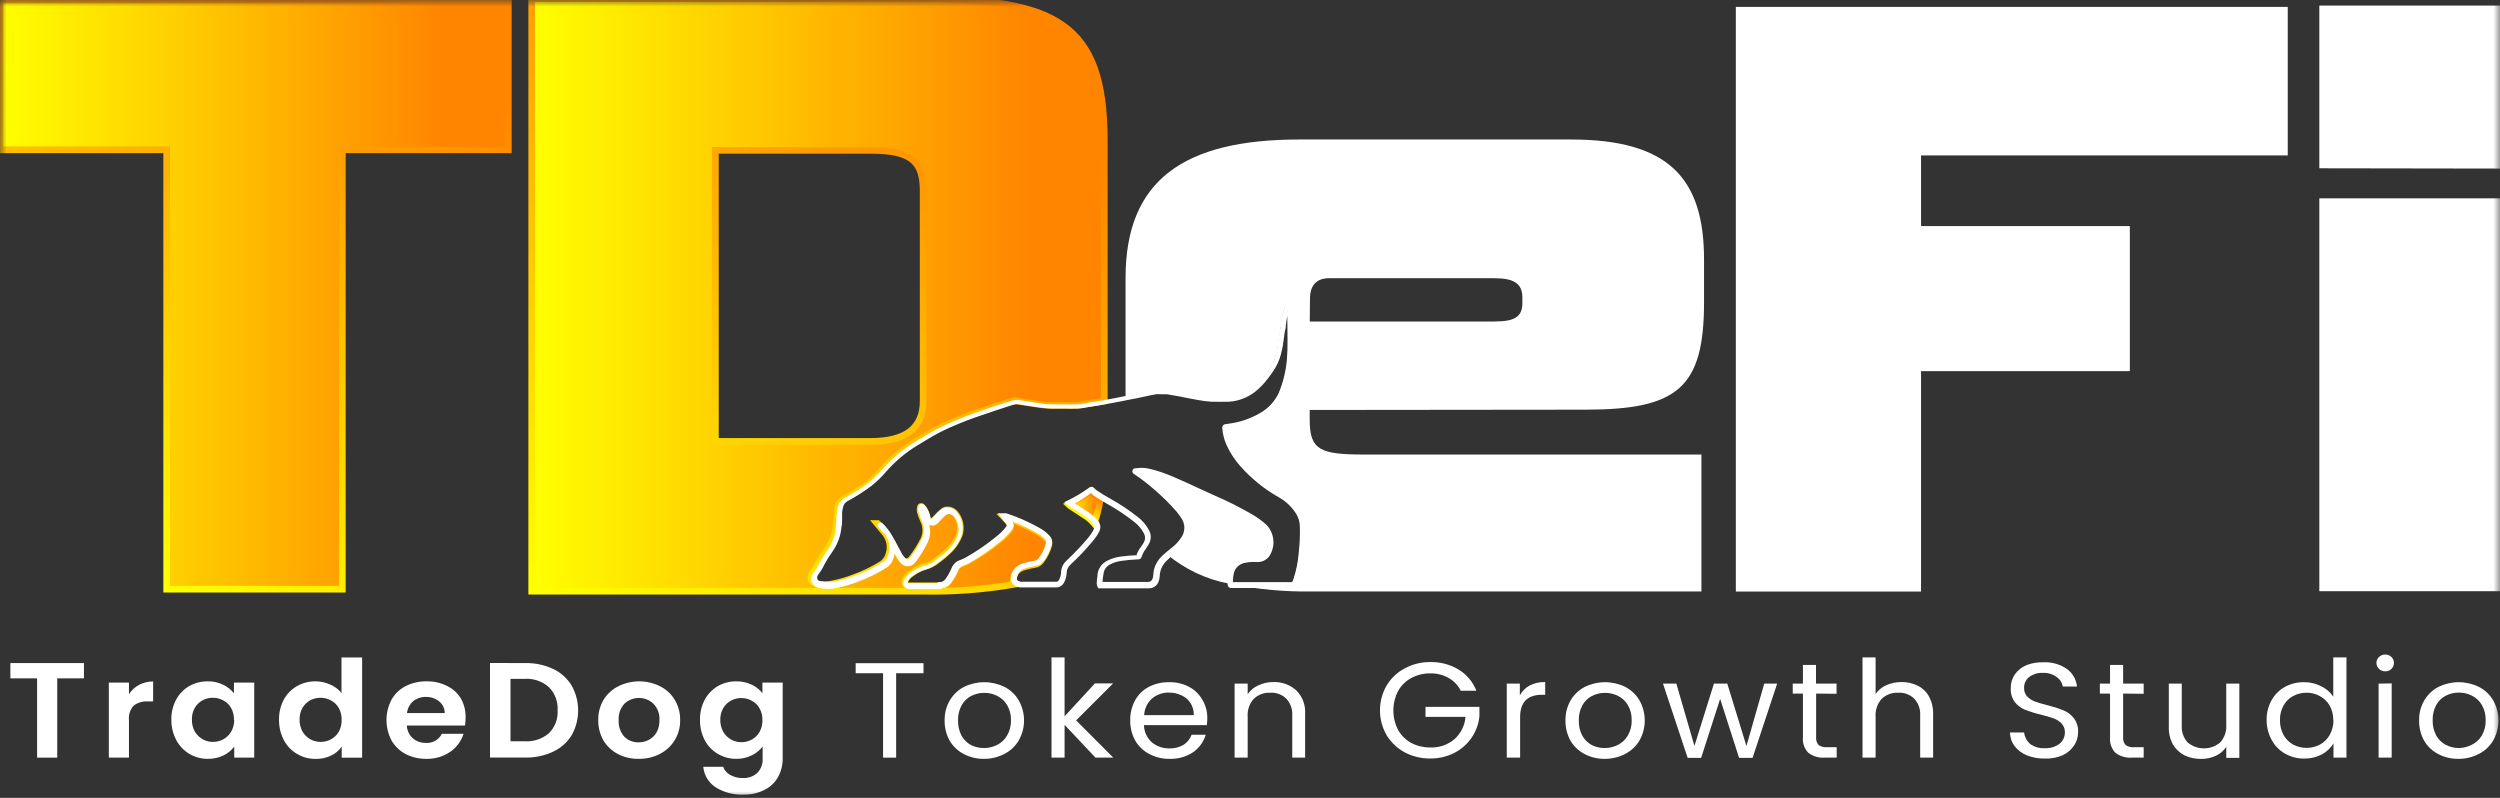 <?xml version="1.0" encoding="UTF-8"?> <svg xmlns="http://www.w3.org/2000/svg" width="188" height="60" viewBox="0 0 188 60" fill="none"><rect x="0" y="0" width="188" height="60" fill="#333333" stroke="none"/><mask id="mask0_290_194" style="mask-type:luminance" maskUnits="userSpaceOnUse" x="0" y="0" width="188" height="60"><path d="M188 0H0V60H188V0Z" fill="white"></path></mask><g mask="url(#mask0_290_194)"><path d="M6.313 49.863V51.012H4.304V56.974H2.79V51.012H0.781V49.863H6.313Z" fill="white"></path><path d="M9.698 52.205C9.887 51.911 10.146 51.67 10.452 51.504C10.78 51.332 11.145 51.244 11.515 51.248V52.745H11.117C10.737 52.722 10.361 52.833 10.054 53.06C9.921 53.208 9.82 53.383 9.758 53.572C9.697 53.762 9.676 53.963 9.698 54.161V56.974H8.184V51.333H9.698V52.205Z" fill="white"></path><path d="M12.885 54.129C12.874 53.603 12.997 53.082 13.241 52.616C13.47 52.192 13.81 51.839 14.224 51.595C14.65 51.356 15.13 51.233 15.617 51.237C16.021 51.228 16.422 51.316 16.785 51.493C17.099 51.645 17.375 51.864 17.593 52.135V51.333H19.118V56.974H17.614V56.15C17.4 56.431 17.124 56.656 16.807 56.808C16.439 56.985 16.035 57.073 15.627 57.065C15.142 57.069 14.665 56.942 14.246 56.696C13.832 56.449 13.492 56.095 13.263 55.669C13.011 55.196 12.881 54.666 12.885 54.129ZM17.593 54.129C17.603 53.82 17.53 53.513 17.381 53.242C17.245 53 17.042 52.803 16.796 52.675C16.554 52.539 16.281 52.469 16.004 52.472C15.734 52.47 15.467 52.536 15.229 52.664C14.986 52.799 14.784 52.996 14.644 53.236C14.496 53.502 14.422 53.803 14.432 54.108C14.424 54.421 14.497 54.73 14.644 55.006C14.787 55.247 14.988 55.448 15.229 55.589C15.466 55.722 15.733 55.792 16.004 55.792C16.281 55.795 16.553 55.727 16.796 55.594C17.038 55.462 17.24 55.266 17.381 55.028C17.533 54.761 17.613 54.459 17.614 54.151L17.593 54.129Z" fill="white"></path><path d="M20.983 54.129C20.972 53.603 21.095 53.082 21.339 52.616C21.569 52.189 21.913 51.835 22.333 51.595C22.758 51.356 23.238 51.233 23.725 51.237C24.11 51.238 24.49 51.322 24.841 51.483C25.168 51.621 25.456 51.837 25.68 52.114V49.44H27.232V56.979H25.696V56.145C25.498 56.435 25.227 56.666 24.91 56.813C24.542 56.991 24.138 57.079 23.73 57.07C23.245 57.075 22.768 56.947 22.349 56.701C21.928 56.459 21.584 56.103 21.355 55.675C21.104 55.199 20.976 54.668 20.983 54.129ZM25.691 54.129C25.701 53.82 25.627 53.513 25.478 53.242C25.341 53.001 25.138 52.804 24.894 52.675C24.652 52.539 24.379 52.469 24.102 52.472C23.832 52.47 23.565 52.536 23.326 52.664C23.084 52.799 22.882 52.996 22.742 53.236C22.593 53.502 22.52 53.803 22.529 54.108C22.521 54.421 22.595 54.73 22.742 55.006C22.884 55.247 23.086 55.448 23.326 55.589C23.564 55.722 23.831 55.792 24.102 55.792C24.378 55.794 24.651 55.727 24.894 55.594C25.135 55.461 25.337 55.265 25.478 55.028C25.623 54.759 25.696 54.457 25.691 54.151V54.129Z" fill="white"></path><path d="M35.01 54.028C35.01 54.207 34.995 54.386 34.967 54.562H30.594C30.602 54.744 30.646 54.923 30.723 55.087C30.801 55.252 30.911 55.399 31.046 55.52C31.32 55.753 31.67 55.877 32.029 55.867C32.274 55.884 32.518 55.829 32.732 55.707C32.946 55.585 33.119 55.403 33.23 55.183H34.861C34.686 55.729 34.337 56.203 33.867 56.53C33.336 56.894 32.704 57.081 32.061 57.065C31.521 57.074 30.987 56.951 30.504 56.706C30.062 56.47 29.694 56.114 29.441 55.68C29.194 55.208 29.064 54.682 29.064 54.148C29.064 53.614 29.194 53.089 29.441 52.616C29.69 52.18 30.059 51.825 30.504 51.595C30.998 51.347 31.546 51.224 32.098 51.237C32.627 51.228 33.15 51.347 33.623 51.584C34.068 51.8 34.438 52.144 34.686 52.574C34.923 53.02 35.035 53.522 35.01 54.028ZM33.442 53.621C33.444 53.453 33.407 53.286 33.335 53.134C33.262 52.981 33.155 52.848 33.023 52.745C32.738 52.517 32.382 52.398 32.018 52.408C31.673 52.399 31.336 52.515 31.067 52.734C30.808 52.961 30.643 53.278 30.605 53.621H33.442Z" fill="white"></path><path d="M39.504 49.863C40.223 49.849 40.935 49.998 41.587 50.301C42.166 50.57 42.652 51.005 42.985 51.552C43.307 52.123 43.477 52.767 43.477 53.424C43.477 54.08 43.307 54.725 42.985 55.295C42.648 55.835 42.162 56.264 41.587 56.53C40.935 56.833 40.223 56.983 39.504 56.968H36.848V49.857L39.504 49.863ZM39.451 55.744C40.118 55.788 40.775 55.569 41.284 55.135C41.508 54.91 41.681 54.641 41.793 54.344C41.905 54.047 41.952 53.73 41.933 53.413C41.952 53.094 41.904 52.776 41.792 52.477C41.681 52.179 41.508 51.907 41.284 51.681C41.035 51.459 40.745 51.289 40.431 51.18C40.116 51.072 39.783 51.028 39.451 51.05H38.389V55.744H39.451Z" fill="white"></path><path d="M48.023 57.065C47.484 57.074 46.952 56.951 46.471 56.706C46.02 56.472 45.641 56.117 45.377 55.68C45.114 55.214 44.98 54.686 44.989 54.151C44.978 53.614 45.116 53.084 45.387 52.622C45.659 52.186 46.045 51.834 46.503 51.606C46.99 51.363 47.525 51.237 48.068 51.237C48.611 51.237 49.146 51.363 49.633 51.606C50.09 51.831 50.474 52.183 50.738 52.622C51.015 53.083 51.157 53.612 51.147 54.151C51.158 54.691 51.012 55.222 50.727 55.68C50.453 56.12 50.064 56.476 49.601 56.706C49.111 56.951 48.57 57.074 48.023 57.065ZM48.023 55.824C48.291 55.825 48.555 55.761 48.793 55.637C49.038 55.508 49.24 55.311 49.378 55.07C49.527 54.788 49.601 54.471 49.59 54.151C49.605 53.925 49.573 53.699 49.495 53.487C49.417 53.275 49.296 53.083 49.139 52.921C48.843 52.641 48.453 52.486 48.047 52.486C47.641 52.486 47.25 52.641 46.955 52.921C46.804 53.086 46.688 53.28 46.614 53.491C46.54 53.703 46.51 53.927 46.524 54.151C46.495 54.606 46.646 55.054 46.944 55.397C47.086 55.537 47.255 55.647 47.44 55.721C47.626 55.794 47.824 55.83 48.023 55.824Z" fill="white"></path><path d="M55.356 51.237C55.764 51.228 56.168 51.316 56.536 51.493C56.851 51.636 57.126 51.857 57.333 52.135V51.333H58.858V57.011C58.867 57.498 58.752 57.978 58.523 58.407C58.295 58.828 57.945 59.17 57.519 59.385C57.018 59.644 56.461 59.77 55.898 59.754C55.158 59.785 54.427 59.589 53.8 59.193C53.543 59.023 53.327 58.798 53.169 58.533C53.011 58.269 52.914 57.971 52.886 57.663H54.384C54.474 57.931 54.665 58.152 54.916 58.278C55.21 58.44 55.542 58.519 55.877 58.508C56.266 58.524 56.646 58.39 56.94 58.134C57.084 57.987 57.195 57.811 57.266 57.617C57.337 57.424 57.365 57.217 57.349 57.011V56.14C57.135 56.42 56.858 56.645 56.541 56.797C56.179 56.98 55.778 57.072 55.372 57.065C54.887 57.071 54.409 56.943 53.991 56.696C53.571 56.454 53.227 56.098 52.997 55.669C52.753 55.194 52.63 54.664 52.641 54.129C52.63 53.603 52.753 53.082 52.997 52.616C53.226 52.192 53.566 51.839 53.98 51.595C54.401 51.358 54.875 51.235 55.356 51.237ZM57.333 54.151C57.344 53.84 57.269 53.533 57.115 53.263C56.981 53.021 56.78 52.824 56.536 52.697C56.294 52.561 56.021 52.491 55.744 52.493C55.474 52.49 55.207 52.556 54.969 52.686C54.726 52.82 54.524 53.018 54.384 53.258C54.234 53.523 54.159 53.824 54.166 54.129C54.16 54.443 54.235 54.752 54.384 55.028C54.527 55.269 54.728 55.469 54.969 55.61C55.206 55.743 55.473 55.813 55.744 55.814C56.021 55.816 56.293 55.748 56.536 55.616C56.776 55.483 56.977 55.287 57.115 55.049C57.268 54.775 57.343 54.465 57.333 54.151Z" fill="white"></path><path d="M69.447 49.873V50.627H67.39V56.974H66.407V50.627H64.346V49.873H69.447Z" fill="white"></path><path d="M73.99 57.065C73.465 57.072 72.947 56.949 72.481 56.706C72.04 56.479 71.671 56.131 71.418 55.701C71.157 55.235 71.025 54.707 71.036 54.172C71.025 53.643 71.161 53.121 71.429 52.664C71.682 52.234 72.05 51.884 72.492 51.654C72.966 51.422 73.487 51.301 74.014 51.301C74.541 51.301 75.062 51.422 75.536 51.654C75.979 51.877 76.348 52.224 76.599 52.654C76.867 53.116 77.008 53.642 77.008 54.178C77.008 54.713 76.867 55.239 76.599 55.701C76.338 56.133 75.96 56.482 75.51 56.706C75.039 56.947 74.518 57.07 73.99 57.065ZM73.99 56.252C74.335 56.254 74.675 56.173 74.984 56.017C75.296 55.86 75.557 55.615 75.733 55.311C75.934 54.966 76.035 54.572 76.025 54.172C76.037 53.774 75.94 53.38 75.743 53.033C75.57 52.734 75.313 52.493 75.005 52.338C74.701 52.181 74.364 52.101 74.022 52.103C73.677 52.101 73.336 52.182 73.028 52.338C72.728 52.494 72.48 52.736 72.316 53.033C72.126 53.382 72.033 53.775 72.045 54.172C72.034 54.571 72.124 54.967 72.306 55.322C72.472 55.62 72.719 55.864 73.018 56.027C73.32 56.179 73.653 56.256 73.99 56.252Z" fill="white"></path><path d="M82.379 56.974L80.057 54.509V56.974H79.074V49.435H80.057V53.867L82.337 51.392H83.707L80.923 54.172L83.718 56.974H82.379Z" fill="white"></path><path d="M90.79 53.969C90.789 54.157 90.778 54.344 90.758 54.53H86.024C86.03 54.775 86.087 55.016 86.189 55.239C86.291 55.461 86.438 55.66 86.619 55.824C86.993 56.13 87.465 56.291 87.947 56.279C88.32 56.293 88.689 56.198 89.01 56.006C89.286 55.828 89.497 55.563 89.61 55.252H90.673C90.513 55.786 90.177 56.25 89.722 56.567C89.195 56.913 88.575 57.087 87.947 57.065C87.422 57.074 86.903 56.951 86.438 56.706C85.995 56.482 85.626 56.133 85.375 55.701C85.114 55.235 84.982 54.707 84.993 54.172C84.983 53.642 85.111 53.118 85.365 52.654C85.603 52.227 85.959 51.88 86.39 51.654C86.864 51.412 87.389 51.291 87.921 51.301C88.439 51.288 88.953 51.408 89.413 51.648C89.83 51.864 90.175 52.197 90.407 52.606C90.658 53.016 90.79 53.488 90.79 53.969ZM89.775 53.776C89.784 53.455 89.697 53.139 89.525 52.868C89.36 52.611 89.124 52.411 88.845 52.29C88.552 52.149 88.23 52.078 87.904 52.082C87.439 52.071 86.986 52.231 86.629 52.531C86.454 52.689 86.311 52.88 86.21 53.094C86.109 53.308 86.051 53.54 86.04 53.776H89.775Z" fill="white"></path><path d="M95.727 51.29C96.367 51.262 96.994 51.484 97.475 51.91C97.707 52.14 97.887 52.418 98.003 52.724C98.118 53.031 98.167 53.359 98.145 53.686V56.974H97.178V53.814C97.193 53.582 97.162 53.35 97.085 53.131C97.008 52.912 96.888 52.712 96.731 52.541C96.572 52.386 96.383 52.266 96.175 52.189C95.968 52.112 95.746 52.079 95.525 52.092C95.298 52.081 95.071 52.116 94.857 52.195C94.644 52.274 94.448 52.396 94.282 52.552C94.12 52.733 93.996 52.944 93.918 53.174C93.84 53.403 93.808 53.647 93.825 53.889V56.974H92.842V51.408H93.825V52.205C94.023 51.914 94.297 51.685 94.617 51.542C94.964 51.378 95.343 51.292 95.727 51.29Z" fill="white"></path><path d="M109.85 51.943C109.649 51.539 109.332 51.206 108.941 50.986C108.519 50.748 108.043 50.628 107.56 50.638C107.062 50.632 106.57 50.751 106.13 50.986C105.714 51.211 105.369 51.55 105.137 51.964C104.903 52.416 104.781 52.919 104.781 53.429C104.781 53.939 104.903 54.441 105.137 54.894C105.372 55.306 105.716 55.644 106.13 55.872C106.572 56.101 107.063 56.216 107.56 56.209C108.219 56.236 108.865 56.015 109.371 55.589C109.856 55.16 110.155 54.558 110.206 53.91H107.198V53.156H111.252V53.867C111.194 54.443 110.993 54.994 110.668 55.471C110.334 55.958 109.885 56.353 109.361 56.621C108.802 56.903 108.185 57.046 107.56 57.038C106.894 57.047 106.237 56.891 105.647 56.584C105.084 56.282 104.611 55.836 104.276 55.29C103.947 54.721 103.773 54.076 103.773 53.418C103.773 52.761 103.947 52.115 104.276 51.547C104.605 50.997 105.079 50.551 105.647 50.258C106.234 49.94 106.893 49.779 107.56 49.788C108.306 49.771 109.043 49.966 109.685 50.349C110.294 50.717 110.764 51.278 111.024 51.943H109.85Z" fill="white"></path><path d="M114.292 52.295C114.459 51.981 114.714 51.723 115.025 51.552C115.388 51.368 115.792 51.278 116.199 51.29V52.247H115.965C114.86 52.247 114.313 52.809 114.313 53.937V56.974H113.309V51.408H114.292V52.295Z" fill="white"></path><path d="M120.672 57.065C120.147 57.072 119.629 56.949 119.163 56.706C118.723 56.478 118.355 56.13 118.1 55.701C117.844 55.234 117.714 54.706 117.723 54.172C117.714 53.643 117.848 53.122 118.111 52.664C118.366 52.236 118.734 51.886 119.174 51.654C119.648 51.422 120.169 51.301 120.696 51.301C121.223 51.301 121.744 51.422 122.218 51.654C122.658 51.881 123.026 52.227 123.281 52.654C123.546 53.117 123.685 53.643 123.685 54.178C123.685 54.712 123.546 55.238 123.281 55.701C123.018 56.132 122.641 56.48 122.192 56.706C121.721 56.947 121.2 57.07 120.672 57.065ZM120.672 56.252C121.017 56.254 121.358 56.173 121.666 56.017C121.977 55.86 122.236 55.614 122.41 55.311C122.614 54.968 122.716 54.572 122.702 54.172C122.715 53.773 122.618 53.379 122.42 53.033C122.25 52.733 121.995 52.492 121.687 52.338C121.383 52.181 121.046 52.101 120.704 52.103C120.359 52.1 120.018 52.181 119.71 52.338C119.41 52.494 119.162 52.736 118.998 53.033C118.808 53.382 118.715 53.775 118.727 54.172C118.713 54.572 118.803 54.968 118.988 55.322C119.154 55.62 119.401 55.864 119.7 56.027C120.002 56.179 120.335 56.256 120.672 56.252Z" fill="white"></path><path d="M133.643 51.408L131.794 56.99H130.779L129.355 52.557L127.926 56.99H126.911L125.057 51.408H126.061L127.421 56.092L128.888 51.408H129.892L131.332 56.102L132.671 51.408H133.643Z" fill="white"></path><path d="M136.573 52.157V55.445C136.563 55.549 136.575 55.655 136.607 55.755C136.639 55.855 136.69 55.948 136.759 56.027C136.947 56.153 137.172 56.21 137.397 56.188H138.119V56.974H137.221C136.783 57.008 136.346 56.881 135.994 56.616C135.844 56.463 135.728 56.279 135.657 56.077C135.585 55.874 135.559 55.658 135.58 55.445V52.157H134.814V51.408H135.58V50.002H136.563V51.408H138.109V52.172L136.573 52.157Z" fill="white"></path><path d="M143.001 51.29C143.42 51.284 143.836 51.377 144.212 51.563C144.57 51.738 144.865 52.02 145.057 52.37C145.276 52.773 145.384 53.227 145.371 53.686V56.974H144.398V53.814C144.414 53.582 144.383 53.35 144.306 53.131C144.229 52.912 144.109 52.712 143.952 52.541C143.793 52.386 143.604 52.266 143.396 52.189C143.188 52.112 142.967 52.079 142.746 52.092C142.519 52.081 142.291 52.116 142.078 52.195C141.864 52.274 141.669 52.396 141.502 52.552C141.341 52.733 141.217 52.944 141.139 53.174C141.06 53.403 141.028 53.647 141.045 53.889V56.974H140.062V49.435H141.045V52.189C141.246 51.897 141.524 51.667 141.848 51.526C142.211 51.366 142.604 51.285 143.001 51.29Z" fill="white"></path><path d="M153.749 57.043C153.291 57.051 152.836 56.967 152.41 56.797C152.05 56.652 151.735 56.414 151.496 56.108C151.273 55.812 151.152 55.452 151.15 55.081H152.213C152.248 55.407 152.401 55.707 152.643 55.926C152.965 56.17 153.363 56.29 153.765 56.263C154.159 56.285 154.55 56.17 154.87 55.937C154.999 55.835 155.103 55.705 155.174 55.557C155.245 55.409 155.281 55.246 155.279 55.081C155.284 54.96 155.266 54.839 155.225 54.726C155.184 54.612 155.121 54.507 155.04 54.418C154.874 54.243 154.671 54.11 154.445 54.028C154.211 53.942 153.887 53.846 153.488 53.744C153.08 53.65 152.679 53.526 152.287 53.376C151.989 53.255 151.725 53.06 151.522 52.809C151.297 52.5 151.186 52.122 151.209 51.739C151.201 51.37 151.311 51.009 151.522 50.708C151.742 50.399 152.044 50.16 152.394 50.018C152.807 49.859 153.248 49.786 153.69 49.804C154.306 49.778 154.913 49.952 155.422 50.301C155.638 50.453 155.818 50.651 155.95 50.88C156.082 51.108 156.163 51.364 156.188 51.627H155.125C155.101 51.484 155.048 51.346 154.969 51.224C154.891 51.102 154.788 50.997 154.668 50.916C154.361 50.69 153.985 50.578 153.605 50.601C153.246 50.585 152.892 50.693 152.601 50.905C152.474 51.002 152.372 51.129 152.304 51.274C152.236 51.419 152.205 51.579 152.213 51.739C152.203 51.971 152.283 52.197 152.436 52.37C152.6 52.535 152.795 52.664 153.01 52.75C153.239 52.83 153.541 52.926 153.972 53.033C154.381 53.133 154.782 53.261 155.173 53.418C155.477 53.542 155.744 53.743 155.948 54.001C156.18 54.307 156.295 54.686 156.273 55.07C156.273 55.418 156.171 55.759 155.98 56.049C155.766 56.37 155.468 56.627 155.12 56.792C154.688 56.98 154.219 57.066 153.749 57.043Z" fill="white"></path><path d="M159.658 52.157V55.445C159.648 55.549 159.66 55.655 159.692 55.755C159.724 55.855 159.776 55.948 159.844 56.027C160.032 56.153 160.257 56.21 160.482 56.188H161.204V56.974H160.317C159.877 57.008 159.439 56.88 159.084 56.616C158.936 56.462 158.822 56.278 158.752 56.075C158.681 55.873 158.655 55.658 158.675 55.445V52.157H157.91V51.408H158.675V50.002H159.658V51.408H161.204V52.172L159.658 52.157Z" fill="white"></path><path d="M168.398 51.408V56.99H167.415V56.166C167.22 56.459 166.948 56.691 166.628 56.835C166.283 56.993 165.908 57.074 165.528 57.07C165.1 57.078 164.675 56.988 164.285 56.808C163.922 56.624 163.618 56.34 163.408 55.99C163.189 55.587 163.081 55.133 163.095 54.675V51.408H164.067V54.557C164.053 54.788 164.085 55.019 164.161 55.238C164.237 55.456 164.355 55.657 164.508 55.83C164.852 56.119 165.287 56.278 165.736 56.278C166.184 56.278 166.619 56.119 166.963 55.83C167.124 55.649 167.246 55.437 167.324 55.208C167.402 54.978 167.432 54.735 167.415 54.493V51.408H168.398Z" fill="white"></path><path d="M170.45 54.161C170.438 53.639 170.565 53.122 170.817 52.664C171.052 52.24 171.4 51.891 171.821 51.654C172.265 51.415 172.762 51.294 173.266 51.301C173.713 51.297 174.154 51.402 174.552 51.606C174.921 51.778 175.236 52.05 175.461 52.392V49.435H176.454V56.974H175.477V55.904C175.265 56.251 174.966 56.535 174.61 56.728C174.198 56.945 173.737 57.054 173.271 57.043C172.769 57.05 172.274 56.922 171.837 56.674C171.412 56.434 171.064 56.079 170.833 55.648C170.582 55.193 170.45 54.682 170.45 54.161ZM175.461 54.161C175.47 53.776 175.377 53.396 175.19 53.06C175.018 52.757 174.764 52.51 174.456 52.349C174.15 52.177 173.803 52.088 173.452 52.092C173.102 52.09 172.757 52.174 172.448 52.338C172.144 52.5 171.893 52.747 171.725 53.049C171.538 53.385 171.444 53.766 171.454 54.151C171.445 54.542 171.539 54.93 171.725 55.274C171.895 55.577 172.145 55.826 172.448 55.995C172.758 56.157 173.103 56.242 173.452 56.242C173.802 56.242 174.146 56.157 174.456 55.995C174.762 55.827 175.015 55.577 175.19 55.274C175.379 54.938 175.478 54.558 175.477 54.172L175.461 54.161Z" fill="white"></path><path d="M179.376 50.483C179.289 50.486 179.203 50.471 179.122 50.44C179.04 50.408 178.966 50.361 178.903 50.301C178.841 50.244 178.792 50.175 178.758 50.097C178.724 50.02 178.707 49.937 178.707 49.852C178.707 49.768 178.724 49.684 178.758 49.607C178.792 49.529 178.841 49.46 178.903 49.403C179.032 49.283 179.201 49.218 179.376 49.221C179.546 49.218 179.711 49.284 179.833 49.403C179.894 49.461 179.942 49.531 179.975 49.608C180.007 49.685 180.024 49.768 180.024 49.852C180.024 49.936 180.007 50.019 179.975 50.096C179.942 50.174 179.894 50.243 179.833 50.301C179.773 50.361 179.702 50.408 179.623 50.439C179.545 50.471 179.461 50.486 179.376 50.483ZM179.854 51.392V56.974H178.871V51.408L179.854 51.392Z" fill="white"></path><path d="M184.866 57.065C184.341 57.072 183.823 56.949 183.357 56.706C182.916 56.478 182.548 56.13 182.294 55.701C182.037 55.234 181.907 54.706 181.917 54.172C181.906 53.643 182.042 53.121 182.31 52.664C182.563 52.234 182.931 51.884 183.372 51.654C183.847 51.422 184.367 51.301 184.895 51.301C185.422 51.301 185.943 51.422 186.417 51.654C186.857 51.881 187.225 52.227 187.48 52.654C187.745 53.117 187.884 53.643 187.884 54.178C187.884 54.712 187.745 55.238 187.48 55.701C187.218 56.133 186.841 56.482 186.39 56.706C185.918 56.948 185.395 57.071 184.866 57.065ZM184.866 56.252C185.211 56.254 185.551 56.173 185.859 56.017C186.182 55.864 186.452 55.618 186.635 55.311C186.834 54.966 186.934 54.571 186.922 54.172C186.936 53.766 186.837 53.364 186.635 53.012C186.461 52.713 186.204 52.471 185.896 52.317C185.592 52.16 185.255 52.079 184.913 52.082C184.568 52.08 184.228 52.16 183.92 52.317C183.619 52.473 183.372 52.715 183.208 53.012C183.018 53.36 182.924 53.754 182.937 54.151C182.925 54.55 183.015 54.946 183.197 55.3C183.364 55.598 183.611 55.843 183.909 56.006C184.204 56.162 184.532 56.247 184.866 56.252Z" fill="white"></path><path d="M12.534 44.308V11.265H0V-1.90735e-06H38.225V11.265H25.744V44.308H12.534Z" fill="url(#paint0_linear_290_194)" stroke="url(#paint1_linear_290_194)" stroke-width="0.5" stroke-miterlimit="10"></path><path d="M76.211 43.522C76.227 43.325 76.303 43.138 76.429 42.987C76.56 42.834 76.731 42.72 76.923 42.661C77.209 42.564 77.502 42.494 77.8 42.452C77.897 42.436 77.99 42.404 78.076 42.356C78.159 42.305 78.231 42.237 78.289 42.158C78.558 41.806 78.757 41.405 78.873 40.977C78.892 40.903 78.892 40.826 78.873 40.752C78.854 40.675 78.817 40.604 78.767 40.544C78.541 40.304 78.277 40.103 77.986 39.95C77.218 39.52 76.412 39.162 75.579 38.881H75.499L75.781 39.175C75.813 39.212 75.85 39.244 75.877 39.282C75.92 39.315 75.953 39.359 75.972 39.41C75.996 39.458 76.009 39.511 76.009 39.565C76.009 39.619 75.996 39.672 75.972 39.72C75.95 39.77 75.918 39.813 75.877 39.849C75.664 40.12 75.42 40.364 75.149 40.576C74.404 41.18 73.607 41.717 72.768 42.18C72.622 42.26 72.469 42.328 72.311 42.383C72.2 42.419 72.097 42.477 72.008 42.554C71.925 42.632 71.861 42.729 71.823 42.837C71.692 43.148 71.527 43.442 71.328 43.714C71.261 43.82 71.168 43.907 71.057 43.965C70.944 44.023 70.818 44.053 70.691 44.051H68.305C68.061 44.019 67.976 43.88 68.061 43.661C68.161 43.44 68.323 43.254 68.528 43.126C68.846 42.882 69.206 42.701 69.591 42.591C69.916 42.502 70.219 42.343 70.478 42.126C70.691 41.955 70.924 41.8 71.126 41.592C71.576 41.23 71.924 40.756 72.136 40.217C72.223 39.954 72.241 39.672 72.189 39.399C72.141 39.123 72.024 38.864 71.849 38.645C71.78 38.55 71.689 38.473 71.583 38.421C71.477 38.367 71.358 38.341 71.238 38.346C71.128 38.346 71.021 38.383 70.935 38.453C70.743 38.601 70.565 38.768 70.404 38.95C70.351 39.004 70.292 39.068 70.234 39.121C70.196 39.164 70.146 39.194 70.09 39.207C70.037 39.223 69.979 39.223 69.926 39.207C69.872 39.19 69.824 39.159 69.787 39.116C69.754 39.073 69.734 39.021 69.729 38.966C69.689 38.699 69.585 38.446 69.426 38.228C69.401 38.192 69.372 38.158 69.341 38.127C69.341 38.127 69.293 38.068 69.251 38.084C69.208 38.1 69.214 38.132 69.203 38.164C69.182 38.268 69.182 38.376 69.203 38.48C69.267 38.709 69.351 38.933 69.453 39.148C69.573 39.401 69.628 39.68 69.614 39.96C69.6 40.24 69.517 40.512 69.373 40.752C69.147 41.188 68.882 41.601 68.581 41.987C68.533 42.05 68.475 42.106 68.411 42.153C68.336 42.215 68.242 42.248 68.146 42.248C68.049 42.248 67.955 42.215 67.88 42.153C67.723 41.999 67.595 41.818 67.503 41.618C67.274 41.228 67.083 40.822 66.849 40.437C66.629 40.032 66.34 39.67 65.994 39.367H65.957L66.488 40.004C66.709 40.25 66.856 40.554 66.913 40.88C66.966 41.264 66.897 41.655 66.716 41.998C66.6 42.198 66.433 42.364 66.233 42.479C65.601 42.866 64.932 43.187 64.235 43.436C63.718 43.637 63.185 43.793 62.641 43.901C62.238 43.987 61.822 43.987 61.419 43.901C61.316 43.886 61.22 43.842 61.142 43.773C61.064 43.707 61.01 43.617 60.988 43.516V43.345C61.003 43.25 61.042 43.16 61.1 43.083C61.28 42.856 61.433 42.608 61.557 42.345C61.748 41.992 61.965 41.652 62.205 41.33C62.584 40.809 62.819 40.196 62.885 39.554C62.928 39.196 62.933 38.833 62.965 38.485C62.976 38.346 62.997 38.209 63.029 38.073C63.062 37.957 63.118 37.848 63.194 37.753C63.273 37.654 63.37 37.572 63.48 37.512C64.109 37.184 64.711 36.806 65.282 36.384C65.675 36.069 66.031 35.71 66.344 35.315C67.046 34.516 67.863 33.828 68.767 33.272C69.121 33.044 69.493 32.819 69.883 32.599C70.401 32.306 70.933 32.04 71.477 31.802C72.173 31.497 72.885 31.224 73.603 30.989C74.32 30.754 75.159 30.454 75.94 30.219C76.04 30.193 76.141 30.171 76.243 30.155C76.31 30.144 76.378 30.144 76.445 30.155C76.939 30.225 77.428 30.31 77.922 30.38C78.246 30.433 78.576 30.465 78.905 30.486H79.633C79.697 30.497 79.761 30.497 79.825 30.486H80.08C80.28 30.497 80.48 30.497 80.68 30.486H80.988C81.188 30.47 81.387 30.439 81.583 30.396C82.077 30.326 82.561 30.241 83.044 30.16V10.538C83.044 1.722 79.389 -0.096 69.187 -0.096H39.984V44.457H69.288C71.666 44.512 74.043 44.333 76.387 43.923C76.319 43.878 76.266 43.815 76.233 43.741C76.203 43.672 76.196 43.595 76.211 43.522ZM53.799 11.308H65.489C68.677 11.308 69.421 12.244 69.421 14.399V30.16C69.421 32.181 68.11 33.192 65.489 33.192H53.799V11.308Z" fill="url(#paint2_linear_290_194)" stroke="url(#paint3_linear_290_194)" stroke-width="0.5" stroke-miterlimit="10"></path><path d="M82.231 37.202C82.148 37.142 82.073 37.072 82.008 36.993C82.008 36.993 81.971 36.951 81.939 36.993C81.451 37.364 80.928 37.685 80.377 37.95C80.445 38.013 80.52 38.069 80.6 38.116C81.009 38.378 81.424 38.651 81.812 38.913C81.972 39.035 82.118 39.175 82.247 39.33L82.279 39.367C82.49 38.771 82.646 38.158 82.747 37.533C82.57 37.432 82.397 37.321 82.231 37.202Z" fill="url(#paint4_linear_290_194)" stroke="url(#paint5_linear_290_194)" stroke-width="0.5" stroke-miterlimit="10"></path><path d="M144.462 27.91V44.484H130.535V0.519H172.038V11.688H144.462V17.002H160.163V27.91H144.462Z" fill="white"></path><path d="M174.414 44.457V14.917H188.144V44.457H174.414ZM174.414 12.655V0.417H188.144V12.677L174.414 12.655Z" fill="white"></path><path d="M93.479 42.094C93.77 42.026 94.068 41.996 94.367 42.003C94.536 42.013 94.704 41.972 94.85 41.886C94.992 41.8 95.105 41.673 95.174 41.522C95.342 41.214 95.409 40.86 95.366 40.511C95.317 40.16 95.161 39.834 94.919 39.576C94.579 39.266 94.205 38.997 93.803 38.774C92.959 38.277 92.084 37.834 91.184 37.448C90.121 36.967 89.058 36.448 87.996 35.988C87.445 35.746 86.874 35.553 86.29 35.411C85.987 35.344 85.673 35.333 85.366 35.379C85.334 35.379 85.291 35.379 85.281 35.422C85.27 35.464 85.323 35.47 85.344 35.486C85.859 35.826 86.351 36.201 86.816 36.608C87.454 37.147 88.048 37.737 88.591 38.373C88.707 38.515 88.815 38.663 88.915 38.817C89.101 39.066 89.202 39.37 89.202 39.683C89.202 39.995 89.101 40.299 88.915 40.549C88.695 40.877 88.42 41.165 88.102 41.399C87.98 41.495 87.868 41.597 87.757 41.688C89.094 42.8 90.687 43.556 92.39 43.885C92.393 43.623 92.419 43.362 92.47 43.105C92.507 42.852 92.627 42.619 92.81 42.442C92.993 42.26 93.226 42.139 93.479 42.094Z" fill="white"></path><path d="M119.233 30.807C126.178 30.807 128.144 29.145 128.144 22.712V19.505C128.144 13.34 125.413 10.49 118.117 10.49H97.708C89.031 10.49 84.643 13.543 84.643 20.895V29.915L85.466 29.749C85.923 29.658 86.369 29.54 86.832 29.465C86.959 29.455 87.087 29.455 87.214 29.465H87.661L88.659 29.642C89.106 29.733 89.552 29.824 90.004 29.904C90.33 29.968 90.66 30.008 90.992 30.021H91.417C91.594 30.032 91.772 30.032 91.948 30.021H92.331C92.995 29.976 93.63 29.73 94.154 29.316C94.495 29.04 94.8 28.722 95.062 28.369C95.256 28.112 95.433 27.842 95.594 27.562C95.812 27.17 95.968 26.746 96.056 26.305C96.104 26.044 96.13 25.771 96.173 25.53C96.215 25.29 96.242 24.995 96.29 24.782C96.337 24.568 96.337 24.391 96.369 24.199C96.418 23.809 96.512 23.427 96.651 23.06C96.654 23.038 96.665 23.018 96.681 23.005C96.698 22.991 96.72 22.984 96.741 22.985C96.794 22.985 96.8 23.028 96.805 23.065C96.839 23.175 96.86 23.288 96.869 23.402V25.434C96.878 25.987 96.859 26.54 96.81 27.091C96.73 27.937 96.526 28.766 96.205 29.551C95.882 30.234 95.352 30.796 94.69 31.155C93.969 31.574 93.173 31.846 92.347 31.957L92.076 31.994C92.002 31.994 91.991 31.994 91.996 32.085C92.027 32.495 92.126 32.896 92.289 33.272C92.544 33.858 92.891 34.399 93.314 34.876C94.111 35.782 95.052 36.548 96.098 37.143C96.687 37.462 97.178 37.937 97.517 38.517C97.706 38.841 97.801 39.211 97.793 39.587C97.807 40.233 97.779 40.879 97.708 41.522C97.656 42.203 97.521 42.874 97.305 43.522C97.279 43.627 97.234 43.727 97.172 43.816C97.149 43.858 97.114 43.892 97.071 43.912C97.028 43.933 96.981 43.944 96.933 43.944H92.682C94.644 44.328 96.64 44.507 98.638 44.479H127.947V34.181H102.607C99.265 34.181 98.489 33.85 98.489 31.556V30.829L119.233 30.807ZM98.511 22.451C98.511 21.456 99.01 20.921 99.951 20.921H112.357C113.861 20.921 114.483 21.322 114.483 22.386V22.782C114.483 23.851 113.872 24.177 112.357 24.177H98.495L98.511 22.451Z" fill="white"></path><path fill-rule="evenodd" clip-rule="evenodd" d="M96.805 23.755C96.774 23.91 96.747 24.065 96.726 24.215C96.726 24.29 96.726 24.359 96.694 24.434C96.696 24.448 96.696 24.463 96.694 24.477C96.694 24.573 96.694 24.675 96.646 24.808C96.611 24.971 96.584 25.135 96.566 25.3C96.566 25.381 96.54 25.461 96.529 25.546C96.519 25.632 96.529 25.696 96.492 25.776C96.492 25.958 96.439 26.15 96.402 26.311C96.317 26.777 96.153 27.226 95.918 27.637C95.748 27.927 95.556 28.204 95.344 28.465C95.069 28.833 94.75 29.166 94.393 29.455C93.83 29.896 93.15 30.158 92.438 30.209H92.055C91.878 30.219 91.701 30.219 91.524 30.209H91.083C90.748 30.187 90.414 30.144 90.084 30.08C89.627 30 89.181 29.909 88.729 29.818L87.741 29.647H87.273C87.162 29.639 87.05 29.639 86.939 29.647C86.662 29.695 86.407 29.749 86.141 29.808C85.961 29.85 85.775 29.893 85.573 29.93L84.802 30.08C84.425 30.155 84.048 30.235 83.671 30.299C83.038 30.417 82.395 30.535 81.753 30.626C81.549 30.669 81.343 30.7 81.136 30.716H80.817C80.614 30.733 80.41 30.733 80.206 30.716H79.027C78.692 30.704 78.358 30.67 78.028 30.615L77.119 30.476L76.556 30.385C76.512 30.379 76.467 30.379 76.423 30.385C76.335 30.401 76.248 30.422 76.163 30.449C75.387 30.69 74.611 30.952 73.841 31.219C73.124 31.454 72.417 31.727 71.716 32.026C71.169 32.256 70.636 32.518 70.121 32.812L69 33.486C68.113 34.022 67.314 34.693 66.63 35.475C66.297 35.868 65.925 36.226 65.52 36.544C64.948 36.974 64.344 37.358 63.713 37.694C63.631 37.745 63.558 37.812 63.501 37.892C63.444 37.979 63.406 38.077 63.389 38.18C63.358 38.303 63.336 38.428 63.326 38.555C63.326 38.71 63.326 38.859 63.326 39.014V39.095C63.326 39.276 63.326 39.464 63.278 39.629C63.222 40.282 62.996 40.909 62.624 41.447C62.392 41.765 62.183 42.099 61.997 42.447C61.868 42.719 61.711 42.977 61.53 43.217C61.493 43.262 61.468 43.315 61.455 43.372V43.511C61.472 43.564 61.501 43.611 61.54 43.65C61.59 43.689 61.648 43.715 61.71 43.725C62.078 43.804 62.458 43.804 62.826 43.725C63.352 43.615 63.867 43.461 64.367 43.265C65.047 43.022 65.699 42.707 66.312 42.324C66.481 42.229 66.622 42.091 66.721 41.923C66.869 41.61 66.923 41.261 66.875 40.918C66.826 40.628 66.697 40.357 66.503 40.137C66.344 39.971 66.2 39.806 66.062 39.645C66.042 39.627 66.027 39.605 66.016 39.58C66.005 39.555 66 39.528 66 39.501C66 39.474 66.005 39.447 66.016 39.422C66.027 39.398 66.042 39.375 66.062 39.357C66.104 39.319 66.158 39.299 66.213 39.299C66.269 39.299 66.323 39.319 66.365 39.357C66.663 39.64 66.916 39.968 67.114 40.33C67.236 40.528 67.343 40.731 67.444 40.928L67.475 40.993C67.571 41.175 67.661 41.346 67.762 41.527C67.848 41.703 67.963 41.862 68.102 41.998C68.12 42.013 68.139 42.026 68.161 42.035H68.235H68.304C68.326 42.026 68.345 42.013 68.363 41.998C68.41 41.962 68.453 41.921 68.49 41.875C68.78 41.493 69.036 41.087 69.255 40.661C69.383 40.443 69.458 40.197 69.473 39.945C69.484 39.694 69.435 39.445 69.33 39.218C69.223 38.99 69.136 38.754 69.069 38.512C69.037 38.382 69.037 38.246 69.069 38.116C69.066 38.097 69.066 38.077 69.069 38.057C69.098 37.991 69.152 37.94 69.218 37.913C69.277 37.895 69.34 37.895 69.399 37.913C69.432 37.923 69.462 37.94 69.489 37.961L69.532 37.999C69.564 38.036 69.595 38.079 69.633 38.116C69.803 38.361 69.919 38.64 69.973 38.934V38.966C69.969 38.979 69.969 38.992 69.973 39.004H70.01H70.047C70.057 39.008 70.069 39.008 70.079 39.004L70.191 38.897L70.233 38.849C70.393 38.654 70.571 38.475 70.764 38.314C70.888 38.215 71.042 38.16 71.2 38.159C71.356 38.155 71.511 38.188 71.652 38.255C71.785 38.323 71.9 38.422 71.987 38.544C72.179 38.788 72.308 39.077 72.364 39.383C72.416 39.688 72.396 40.002 72.305 40.298C72.08 40.865 71.714 41.366 71.243 41.752C71.099 41.886 70.94 42.008 70.791 42.126L70.584 42.281C70.306 42.528 69.977 42.71 69.622 42.816C69.266 42.916 68.933 43.083 68.639 43.308C68.472 43.415 68.337 43.566 68.251 43.746C68.244 43.776 68.244 43.807 68.251 43.837C68.278 43.849 68.307 43.858 68.336 43.864H70.462L70.509 43.821L70.568 43.773H70.653C70.743 43.778 70.833 43.757 70.913 43.714C70.992 43.674 71.058 43.613 71.104 43.538C71.292 43.275 71.449 42.992 71.572 42.693C71.625 42.561 71.707 42.442 71.811 42.345C71.918 42.245 72.045 42.168 72.183 42.121C72.331 42.073 72.473 42.01 72.608 41.934C73.433 41.469 74.215 40.932 74.946 40.33C75.205 40.128 75.437 39.895 75.637 39.635C75.658 39.618 75.675 39.596 75.685 39.571C75.695 39.547 75.701 39.521 75.701 39.496C75.701 39.47 75.695 39.444 75.685 39.421C75.675 39.395 75.658 39.373 75.637 39.357L75.541 39.244L75.052 38.603H75.653H75.685C76.528 38.879 77.344 39.237 78.118 39.672C78.432 39.834 78.714 40.052 78.952 40.314C79.025 40.396 79.076 40.495 79.101 40.602C79.128 40.706 79.128 40.814 79.101 40.918C78.987 41.372 78.785 41.799 78.506 42.174C78.435 42.273 78.344 42.357 78.24 42.42C78.132 42.489 78.011 42.535 77.884 42.554C77.603 42.593 77.325 42.659 77.055 42.752C76.9 42.797 76.761 42.889 76.657 43.014C76.556 43.135 76.494 43.284 76.482 43.441C76.463 43.492 76.463 43.547 76.482 43.596C76.511 43.644 76.556 43.68 76.609 43.698C76.658 43.717 76.707 43.733 76.758 43.746H79.463C79.498 43.741 79.531 43.726 79.558 43.703C79.59 43.682 79.615 43.652 79.632 43.618C79.725 43.454 79.779 43.271 79.792 43.083C79.79 42.923 79.821 42.764 79.881 42.615C79.941 42.466 80.03 42.331 80.143 42.217L80.307 42.057C80.832 41.565 81.327 41.042 81.79 40.49C81.971 40.28 82.126 40.048 82.252 39.8C82.29 39.728 82.305 39.646 82.294 39.565C82.283 39.484 82.246 39.409 82.188 39.351C82.064 39.202 81.921 39.069 81.763 38.956C81.471 38.736 81.163 38.544 80.844 38.346L80.52 38.143C80.424 38.089 80.334 38.026 80.249 37.956L80.031 37.763L80.297 37.635C80.855 37.367 81.389 37.048 81.891 36.683C81.925 36.651 81.967 36.629 82.013 36.619C82.063 36.602 82.117 36.602 82.167 36.619C82.193 36.628 82.216 36.643 82.236 36.662L82.273 36.694C82.332 36.76 82.398 36.819 82.47 36.87C82.828 37.116 83.199 37.343 83.58 37.55C84.268 37.937 84.925 38.376 85.546 38.865C85.903 39.134 86.197 39.479 86.407 39.875C86.499 40.048 86.543 40.241 86.535 40.437C86.522 40.627 86.462 40.811 86.359 40.971C86.29 41.089 86.216 41.201 86.141 41.308C86.02 41.47 85.925 41.651 85.86 41.843C85.855 41.873 85.844 41.902 85.828 41.928C85.807 41.965 85.778 41.996 85.743 42.019C85.709 42.042 85.671 42.058 85.631 42.067C85.6 42.073 85.567 42.073 85.536 42.067C85.157 42.082 84.779 42.116 84.404 42.169C84.099 42.2 83.802 42.285 83.527 42.42C83.381 42.486 83.253 42.587 83.155 42.714C83.061 42.839 83.003 42.987 82.985 43.142C82.979 43.2 82.971 43.257 82.959 43.313C82.934 43.44 82.92 43.569 82.916 43.698V43.762H86.354C86.423 43.759 86.49 43.734 86.545 43.693C86.603 43.653 86.646 43.594 86.668 43.527C86.703 43.44 86.722 43.348 86.726 43.254C86.732 42.968 86.801 42.687 86.928 42.431C87.057 42.167 87.238 41.933 87.459 41.741C87.645 41.57 87.836 41.41 88.033 41.255C88.337 41.032 88.601 40.759 88.814 40.447C88.975 40.227 89.062 39.961 89.064 39.688C89.061 39.415 88.974 39.15 88.814 38.929C88.713 38.779 88.612 38.64 88.501 38.501C87.956 37.873 87.365 37.289 86.731 36.753C86.269 36.35 85.781 35.979 85.27 35.641C85.231 35.617 85.199 35.584 85.178 35.543C85.158 35.502 85.149 35.456 85.153 35.411C85.162 35.363 85.184 35.319 85.217 35.282C85.247 35.249 85.286 35.225 85.329 35.213C85.364 35.206 85.4 35.206 85.435 35.213C85.767 35.162 86.106 35.174 86.434 35.25C87.036 35.394 87.625 35.591 88.192 35.839C88.888 36.133 89.574 36.453 90.254 36.769L91.428 37.303C92.34 37.696 93.227 38.142 94.085 38.64C94.504 38.873 94.895 39.155 95.249 39.48C95.526 39.772 95.702 40.147 95.748 40.549C95.8 40.936 95.727 41.329 95.541 41.672C95.453 41.859 95.311 42.014 95.132 42.115C94.948 42.226 94.735 42.279 94.521 42.265C94.229 42.245 93.936 42.262 93.649 42.319C93.433 42.353 93.231 42.452 93.07 42.602C92.921 42.746 92.819 42.932 92.778 43.137C92.737 43.348 92.713 43.563 92.709 43.778H97.135C97.144 43.781 97.153 43.781 97.162 43.778C97.213 43.706 97.251 43.624 97.273 43.538C97.481 42.9 97.613 42.239 97.666 41.57C97.737 40.931 97.766 40.288 97.751 39.645C97.754 39.31 97.668 38.98 97.502 38.688C97.171 38.142 96.704 37.692 96.147 37.384C95.072 36.776 94.104 35.994 93.283 35.069C92.846 34.582 92.488 34.03 92.22 33.432C92.049 33.036 91.945 32.613 91.912 32.181C91.91 32.143 91.917 32.105 91.931 32.069C91.945 32.033 91.966 32.001 91.993 31.974C92.019 31.947 92.052 31.926 92.087 31.912C92.123 31.898 92.161 31.891 92.199 31.893L92.438 31.855C93.244 31.749 94.022 31.486 94.728 31.08C95.36 30.734 95.865 30.192 96.168 29.535C96.486 28.766 96.689 27.953 96.768 27.123C96.822 26.589 96.822 26.006 96.822 25.477L96.805 23.755ZM82.061 37.079C81.66 37.363 81.241 37.62 80.807 37.849L81.083 38.02C81.402 38.223 81.731 38.426 82.04 38.651C82.22 38.784 82.384 38.939 82.528 39.111C82.64 39.224 82.713 39.37 82.736 39.528C82.759 39.686 82.731 39.847 82.656 39.987C82.51 40.263 82.332 40.52 82.124 40.752C81.654 41.319 81.148 41.855 80.61 42.356L80.451 42.511C80.374 42.589 80.313 42.682 80.272 42.784C80.231 42.886 80.211 42.995 80.212 43.105C80.2 43.354 80.131 43.598 80.01 43.816C79.964 43.909 79.897 43.99 79.813 44.051C79.723 44.116 79.62 44.158 79.51 44.174H76.662L76.434 44.099C76.294 44.045 76.176 43.945 76.099 43.816C76.029 43.693 76.004 43.549 76.03 43.409C76.052 43.178 76.143 42.958 76.29 42.779C76.445 42.59 76.653 42.453 76.885 42.383C77.181 42.283 77.485 42.211 77.794 42.169C77.863 42.155 77.93 42.13 77.991 42.094C78.049 42.061 78.099 42.013 78.134 41.955C78.382 41.619 78.562 41.237 78.665 40.832C78.676 40.787 78.676 40.739 78.665 40.693C78.654 40.649 78.634 40.607 78.607 40.57C78.399 40.353 78.157 40.173 77.89 40.036C77.334 39.724 76.757 39.452 76.163 39.223V39.26C76.198 39.334 76.217 39.414 76.217 39.496C76.217 39.577 76.198 39.658 76.163 39.731C76.13 39.799 76.085 39.861 76.03 39.913C75.812 40.194 75.56 40.447 75.281 40.666C74.546 41.286 73.759 41.839 72.927 42.319C72.768 42.405 72.603 42.478 72.433 42.538C72.351 42.562 72.276 42.606 72.215 42.666C72.155 42.723 72.108 42.792 72.077 42.869C71.934 43.193 71.755 43.499 71.545 43.784C71.46 43.919 71.341 44.03 71.2 44.104C71.086 44.164 70.962 44.2 70.833 44.211L70.786 44.302H68.368C68.29 44.296 68.215 44.273 68.147 44.234C68.079 44.195 68.02 44.142 67.975 44.078C67.941 44.012 67.923 43.938 67.923 43.864C67.923 43.789 67.941 43.716 67.975 43.65C68.094 43.402 68.277 43.191 68.506 43.041C68.845 42.796 69.225 42.614 69.627 42.506C69.922 42.423 70.196 42.277 70.43 42.078L70.674 41.886C70.812 41.779 70.94 41.682 71.073 41.559C71.488 41.213 71.811 40.769 72.013 40.266C72.089 40.029 72.105 39.776 72.06 39.532C72.014 39.287 71.909 39.058 71.753 38.865C71.706 38.797 71.642 38.743 71.567 38.71C71.493 38.67 71.411 38.652 71.328 38.656C71.266 38.656 71.206 38.677 71.158 38.715C70.984 38.857 70.824 39.014 70.679 39.185L70.647 39.223L70.504 39.362C70.44 39.43 70.359 39.48 70.27 39.506C70.173 39.535 70.07 39.535 69.973 39.506L69.872 39.464C69.929 39.665 69.952 39.875 69.941 40.084C69.924 40.395 69.833 40.698 69.675 40.966C69.448 41.412 69.181 41.836 68.878 42.233C68.819 42.307 68.751 42.373 68.676 42.431C68.621 42.479 68.558 42.517 68.49 42.543C68.34 42.6 68.173 42.6 68.023 42.543C67.948 42.514 67.879 42.47 67.821 42.415C67.648 42.249 67.506 42.053 67.401 41.837C67.359 41.768 67.321 41.693 67.279 41.618C67.246 41.831 67.183 42.038 67.093 42.233C66.957 42.458 66.765 42.643 66.535 42.768C65.896 43.164 65.217 43.492 64.51 43.746C63.993 43.949 63.46 44.109 62.916 44.222C62.489 44.316 62.047 44.316 61.62 44.222C61.476 44.202 61.34 44.138 61.232 44.04C61.123 43.947 61.048 43.819 61.02 43.677V43.441C61.038 43.309 61.093 43.185 61.179 43.083C61.344 42.865 61.486 42.63 61.604 42.383C61.797 42.02 62.015 41.672 62.258 41.34C62.593 40.858 62.797 40.296 62.847 39.709C62.872 39.532 62.886 39.354 62.89 39.175C62.893 39.15 62.893 39.125 62.89 39.1C62.89 38.945 62.89 38.785 62.922 38.624C62.931 38.478 62.955 38.333 62.991 38.191C63.017 38.041 63.075 37.899 63.161 37.774C63.253 37.646 63.368 37.537 63.501 37.453C64.116 37.128 64.704 36.755 65.26 36.336C65.648 36.034 66.004 35.691 66.322 35.315C67.037 34.501 67.87 33.801 68.793 33.24C69.165 33.01 69.542 32.78 69.919 32.561C70.445 32.263 70.986 31.994 71.54 31.754C72.242 31.449 72.959 31.171 73.665 30.93C74.372 30.69 75.217 30.396 75.998 30.16C76.107 30.123 76.219 30.096 76.333 30.08C76.423 30.07 76.514 30.07 76.604 30.08L77.178 30.171L78.07 30.31C78.381 30.364 78.695 30.396 79.011 30.406H80.201C80.387 30.422 80.573 30.422 80.759 30.406H81.078C81.257 30.393 81.435 30.364 81.609 30.321C82.247 30.23 82.884 30.112 83.522 30L84.638 29.781L85.419 29.631L85.95 29.514C86.232 29.455 86.524 29.39 86.806 29.342C86.942 29.332 87.079 29.332 87.215 29.342H87.672L88.734 29.519C89.181 29.615 89.627 29.701 90.079 29.781C90.387 29.843 90.7 29.884 91.014 29.904H91.524C91.701 29.916 91.878 29.916 92.055 29.904H92.448C93.07 29.858 93.665 29.629 94.159 29.246C94.492 28.979 94.788 28.67 95.041 28.326C95.237 28.078 95.415 27.815 95.573 27.541C95.79 27.169 95.939 26.762 96.014 26.337C96.051 26.161 96.078 25.985 96.099 25.803C96.099 25.728 96.125 25.648 96.136 25.568C96.147 25.487 96.136 25.413 96.173 25.332C96.173 25.161 96.221 24.98 96.258 24.798C96.295 24.616 96.29 24.589 96.301 24.498V24.456C96.301 24.381 96.301 24.306 96.333 24.22C96.386 23.824 96.482 23.435 96.62 23.06C96.63 23.007 96.656 22.959 96.694 22.921C96.723 22.892 96.758 22.868 96.796 22.853C96.835 22.837 96.876 22.829 96.917 22.83C96.967 22.831 97.017 22.843 97.061 22.868C97.1 22.891 97.133 22.924 97.156 22.964C97.174 22.997 97.185 23.033 97.188 23.071C97.224 23.191 97.247 23.315 97.257 23.44V25.493C97.266 26.053 97.247 26.613 97.199 27.172C97.117 28.04 96.905 28.89 96.572 29.695C96.239 30.429 95.68 31.034 94.978 31.422C94.226 31.856 93.398 32.138 92.539 32.251H92.369C92.408 32.605 92.499 32.951 92.64 33.278C92.893 33.839 93.232 34.356 93.644 34.812C94.436 35.703 95.368 36.458 96.402 37.047C97.024 37.386 97.545 37.886 97.911 38.496C98.111 38.845 98.214 39.242 98.208 39.645C98.222 40.301 98.194 40.956 98.123 41.608C98.07 42.303 97.932 42.988 97.714 43.65C97.677 43.773 97.624 43.89 97.555 43.998C97.51 44.07 97.446 44.128 97.369 44.163C97.293 44.202 97.209 44.221 97.124 44.217H92.555C92.503 44.21 92.453 44.19 92.411 44.158C92.37 44.123 92.34 44.077 92.326 44.024C92.324 43.99 92.324 43.956 92.326 43.923C92.326 43.65 92.353 43.378 92.406 43.11C92.457 42.819 92.601 42.553 92.815 42.351C93.037 42.144 93.314 42.006 93.612 41.955C93.919 41.886 94.233 41.853 94.547 41.859C94.675 41.866 94.802 41.836 94.914 41.773C95.023 41.712 95.109 41.616 95.158 41.501C95.306 41.226 95.366 40.912 95.328 40.602C95.283 40.291 95.144 40.002 94.93 39.774C94.607 39.472 94.251 39.211 93.867 38.993C93.02 38.504 92.146 38.065 91.248 37.678L90.058 37.143C89.383 36.833 88.708 36.517 88.017 36.229C87.473 35.99 86.909 35.798 86.333 35.657C86.184 35.626 86.033 35.608 85.881 35.603C86.288 35.889 86.68 36.196 87.055 36.523C87.706 37.074 88.314 37.674 88.873 38.319C88.993 38.465 89.107 38.617 89.213 38.774C89.418 39.058 89.53 39.401 89.531 39.752C89.531 40.107 89.418 40.452 89.207 40.736L89.027 40.629L89.202 40.741C88.966 41.088 88.673 41.391 88.336 41.64L88.203 41.485L88.331 41.64C88.139 41.789 87.959 41.944 87.799 42.105C87.619 42.261 87.473 42.452 87.369 42.666C87.269 42.877 87.214 43.106 87.21 43.34C87.203 43.475 87.174 43.609 87.124 43.736C87.075 43.88 86.982 44.005 86.859 44.094C86.732 44.187 86.58 44.239 86.423 44.243H82.597L82.539 44.136C82.481 44.023 82.46 43.894 82.481 43.768C82.481 43.725 82.481 43.81 82.481 43.768C82.484 43.613 82.502 43.459 82.534 43.308C82.534 43.26 82.534 43.217 82.534 43.179C82.562 42.959 82.646 42.749 82.778 42.57C82.917 42.385 83.1 42.238 83.309 42.142C83.63 41.986 83.975 41.886 84.33 41.848C84.701 41.8 85.079 41.768 85.456 41.752C85.398 41.923 85.53 41.752 85.456 41.752C85.534 41.537 85.644 41.336 85.78 41.153L85.987 40.838C86.058 40.73 86.099 40.605 86.104 40.476C86.11 40.347 86.081 40.219 86.019 40.105C85.837 39.761 85.581 39.461 85.27 39.228C84.667 38.754 84.03 38.327 83.362 37.95C82.968 37.738 82.585 37.504 82.215 37.25L82.061 37.079Z" fill="white"></path></g><defs><linearGradient id="paint0_linear_290_194" x1="0" y1="22.157" x2="38.225" y2="22.157" gradientUnits="userSpaceOnUse"><stop stop-color="#FFFF00"></stop><stop offset="0.87" stop-color="#FF8500"></stop></linearGradient><linearGradient id="paint1_linear_290_194" x1="3.581" y1="39.431" x2="28.061" y2="-5.524" gradientUnits="userSpaceOnUse"><stop stop-color="#FFFF00"></stop><stop offset="0.87" stop-color="#FF8500"></stop></linearGradient><linearGradient id="paint2_linear_290_194" x1="39.995" y1="22.242" x2="83.124" y2="22.242" gradientUnits="userSpaceOnUse"><stop stop-color="#FFFF00"></stop><stop offset="0.87" stop-color="#FF8500"></stop></linearGradient><linearGradient id="paint3_linear_290_194" x1="45.08" y1="47.238" x2="72.081" y2="-2.361" gradientUnits="userSpaceOnUse"><stop stop-color="#FFFF00"></stop><stop offset="0.87" stop-color="#FF8500"></stop></linearGradient><linearGradient id="paint4_linear_290_194" x1="80.361" y1="38.175" x2="82.731" y2="38.175" gradientUnits="userSpaceOnUse"><stop stop-color="#FFFF00"></stop><stop offset="0.87" stop-color="#FF8500"></stop></linearGradient><linearGradient id="paint5_linear_290_194" x1="81.227" y1="38.806" x2="82.182" y2="37.052" gradientUnits="userSpaceOnUse"><stop stop-color="#FFFF00"></stop><stop offset="0.87" stop-color="#FF8500"></stop></linearGradient></defs></svg> 